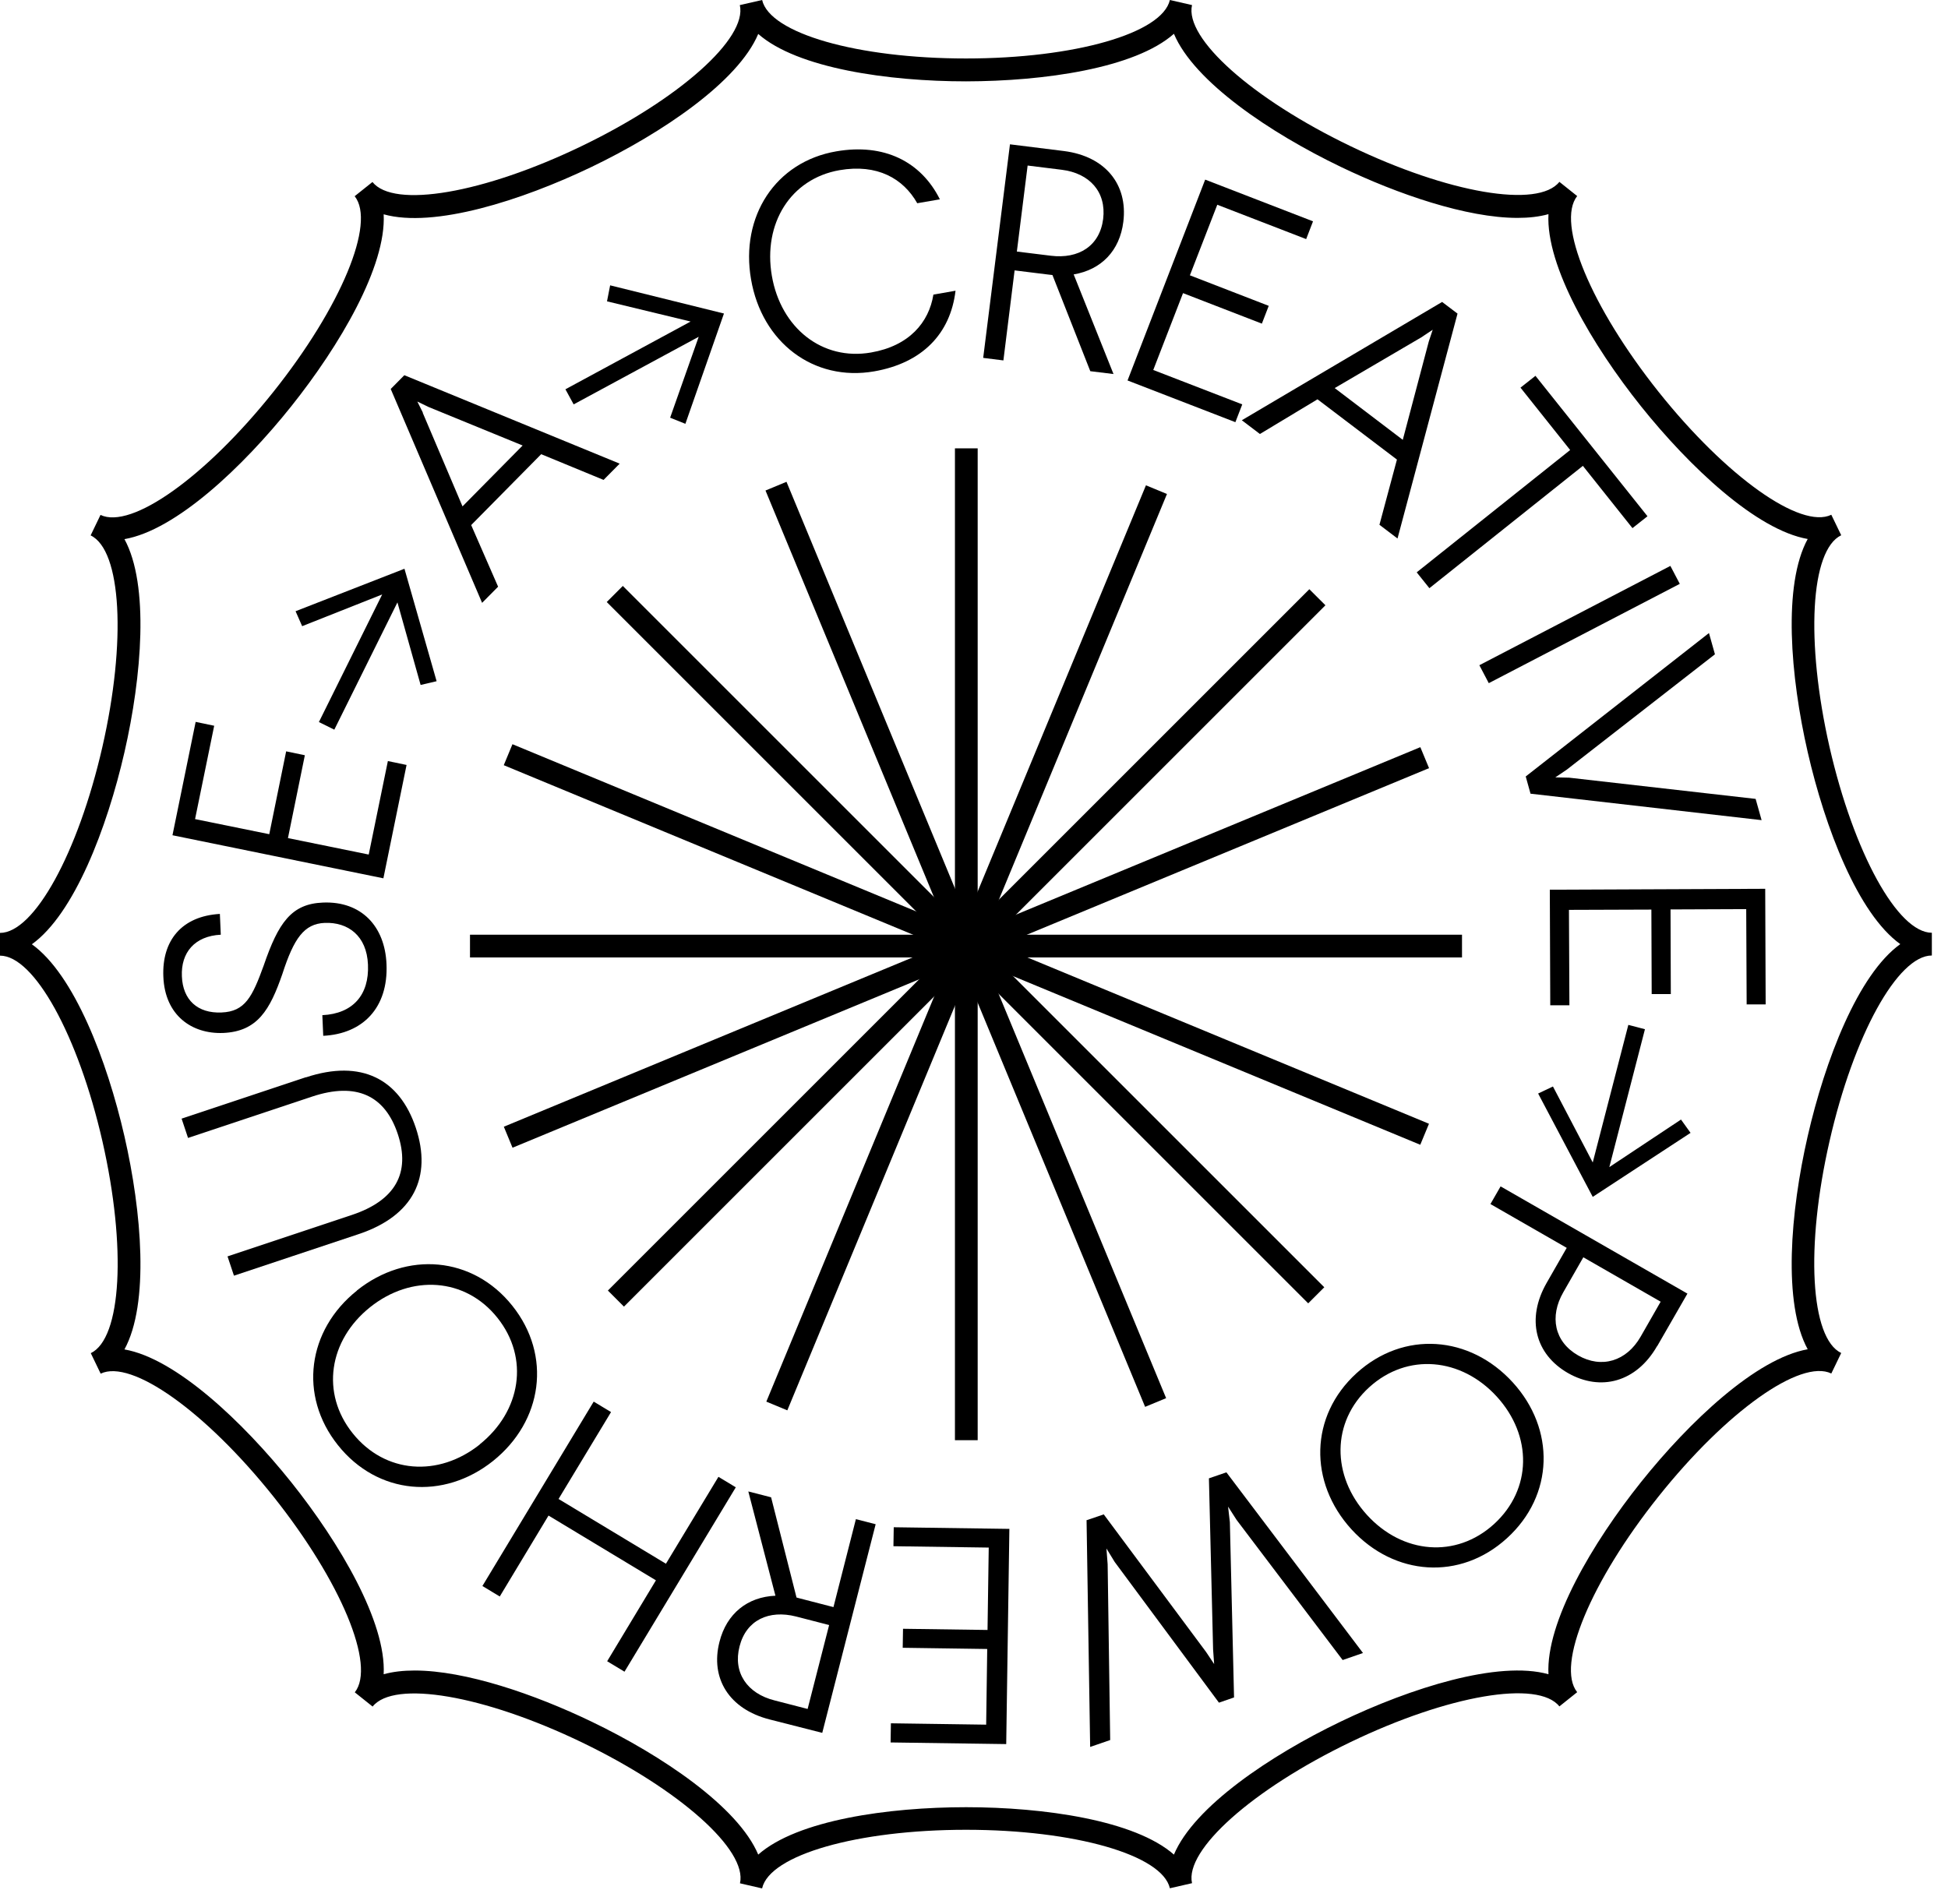 <?xml version="1.0" encoding="UTF-8"?> <svg xmlns="http://www.w3.org/2000/svg" width="89" height="87" viewBox="0 0 89 87" fill="none"><g clip-path="url(#clip0_3478_7969)"><path d="M34.82 86.294L33.808 86.061C34.157 84.537 31.047 81.77 26.578 79.617C22.108 77.464 18.001 76.76 17.024 77.984L16.21 77.334C17.181 76.111 15.582 72.27 12.493 68.388C9.397 64.507 6.007 62.094 4.599 62.771L4.148 61.835C5.556 61.158 5.782 56.996 4.681 52.158C3.574 47.312 1.558 43.67 0 43.67V42.631C1.558 42.631 3.567 38.981 4.675 34.143C5.782 29.305 5.549 25.142 4.141 24.466L4.592 23.53C6 24.206 9.39 21.794 12.486 17.912C15.582 14.03 17.181 10.183 16.204 8.966L17.017 8.317C17.987 9.54 22.095 8.836 26.571 6.677C31.04 4.524 34.15 1.75 33.801 0.232L34.82 0C35.168 1.524 39.173 2.672 44.134 2.672C49.096 2.672 53.101 1.524 53.449 0L54.461 0.232C54.112 1.756 57.222 4.524 61.698 6.677C66.167 8.83 70.275 9.534 71.245 8.31L72.058 8.959C71.088 10.183 72.687 14.024 75.776 17.905C78.872 21.787 82.269 24.199 83.669 23.523L84.121 24.459C82.713 25.136 82.487 29.298 83.587 34.136C84.695 38.975 86.704 42.624 88.262 42.624V43.663C86.704 43.663 84.688 47.312 83.587 52.151C82.48 56.989 82.713 61.151 84.121 61.828L83.669 62.764C82.262 62.087 78.872 64.5 75.776 68.382C72.68 72.263 71.081 76.111 72.058 77.327L71.245 77.977C70.275 76.753 66.167 77.457 61.698 79.61C57.228 81.763 54.119 84.537 54.461 86.055L53.449 86.287C53.101 84.763 49.096 83.615 44.134 83.615C39.173 83.615 35.168 84.763 34.82 86.287V86.294ZM18.944 76.337C21.261 76.337 24.418 77.416 27.029 78.674C30.227 80.211 33.719 82.555 34.642 84.749C36.426 83.171 40.587 82.583 44.141 82.583C47.688 82.583 51.85 83.177 53.634 84.749C54.556 82.555 58.048 80.211 61.247 78.674C64.445 77.136 68.45 75.865 70.746 76.507C70.623 74.129 72.755 70.507 74.97 67.732C77.184 64.958 80.239 62.074 82.59 61.657C81.448 59.566 81.797 55.376 82.59 51.918C83.382 48.46 84.886 44.531 86.82 43.143C84.886 41.756 83.382 37.827 82.59 34.368C81.797 30.91 81.448 26.721 82.59 24.63C80.246 24.22 77.184 21.329 74.97 18.561C72.755 15.787 70.623 12.165 70.746 9.786C70.329 9.903 69.851 9.957 69.332 9.957C67.015 9.957 63.858 8.877 61.247 7.62C58.048 6.082 54.556 3.738 53.634 1.544C51.85 3.123 47.688 3.711 44.141 3.718C40.594 3.718 36.426 3.123 34.642 1.551C33.719 3.745 30.227 6.089 27.029 7.627C23.83 9.164 19.826 10.436 17.529 9.793C17.652 12.171 15.52 15.793 13.306 18.568C11.092 21.343 8.037 24.227 5.686 24.637C6.827 26.728 6.479 30.917 5.686 34.375C4.893 37.833 3.39 41.763 1.456 43.15C3.39 44.538 4.893 48.467 5.686 51.925C6.479 55.383 6.827 59.572 5.686 61.664C8.03 62.074 11.092 64.965 13.306 67.732C15.52 70.507 17.652 74.129 17.529 76.507C17.946 76.391 18.425 76.337 18.944 76.337Z" fill="black"></path><path d="M28.307 21.192L27.576 21.93L24.726 20.755L21.527 23.994L22.757 26.81L22.026 27.548L17.851 17.775L18.473 17.146L28.307 21.185V21.192ZM19.313 18.862L21.131 23.14L23.878 20.358L19.573 18.595L19.067 18.349L19.32 18.855L19.313 18.862Z" fill="black"></path><path d="M33.077 14.324L31.314 19.367L30.617 19.087L31.922 15.39L26.209 18.479L25.833 17.789L31.553 14.693L27.733 13.77L27.876 13.039L33.063 14.324H33.077Z" fill="black"></path><path d="M42.932 9.11L41.907 9.287C41.271 8.16 40.082 7.476 38.353 7.777C36.125 8.167 34.854 10.21 35.264 12.602C35.674 14.987 37.567 16.497 39.795 16.108C41.538 15.807 42.44 14.734 42.645 13.463L43.656 13.285C43.424 15.254 42.132 16.586 39.945 16.969C37.164 17.454 34.806 15.636 34.314 12.766C33.815 9.902 35.421 7.394 38.209 6.916C40.383 6.54 42.071 7.374 42.938 9.103L42.932 9.11Z" fill="black"></path><path d="M50.872 17.092L49.813 16.962L48.084 12.568L47.9 12.547L46.355 12.356L45.843 16.47L44.92 16.354L46.143 6.595L48.61 6.902C50.49 7.141 51.535 8.419 51.323 10.135C51.159 11.461 50.312 12.329 49.054 12.54L50.879 17.105L50.872 17.092ZM46.95 7.565L46.458 11.495L48.009 11.686C49.28 11.843 50.244 11.242 50.401 10.005C50.551 8.775 49.786 7.914 48.501 7.757L46.95 7.565Z" fill="black"></path><path d="M59.681 10.928L55.615 9.356L54.364 12.581L57.966 13.976L57.652 14.789L54.05 13.395L52.69 16.907L56.756 18.479L56.442 19.292L51.515 17.386L55.062 8.208L59.989 10.114L59.675 10.928H59.681Z" fill="black"></path><path d="M63.851 24.609L63.024 23.981L63.823 21.001L60.194 18.247L57.563 19.832L56.736 19.204L65.887 13.798L66.591 14.331L63.851 24.602V24.609ZM64.992 15.383L60.98 17.734L64.09 20.099L65.279 15.602L65.457 15.069L64.985 15.383H64.992Z" fill="black"></path><path d="M74.587 24.138L72.318 21.288L65.306 26.878L64.726 26.154L71.737 20.564L69.468 17.714L70.152 17.174L75.27 23.591L74.587 24.131V24.138Z" fill="black"></path><path d="M68.019 31.218L67.589 30.398L76.316 25.86L76.746 26.68L68.019 31.218Z" fill="black"></path><path d="M69.926 36.268L69.707 35.482L78.079 28.928L78.352 29.899L71.586 35.168L71.06 35.523L71.689 35.537L80.211 36.507L80.484 37.478L69.919 36.268H69.926Z" fill="black"></path><path d="M79.801 45.904L79.781 41.544L76.323 41.558L76.336 45.426H75.462L75.448 41.565L71.682 41.578L71.703 45.938H70.828L70.808 40.656L80.649 40.615L80.669 45.898H79.794L79.801 45.904Z" fill="black"></path><path d="M72.769 54.693L70.274 49.97L70.951 49.649L72.769 53.121L74.395 46.834L75.154 47.032L73.527 53.333L76.801 51.16L77.238 51.768L72.769 54.693Z" fill="black"></path><path d="M75.708 61.513C74.765 63.16 73.131 63.597 71.635 62.743C70.138 61.882 69.721 60.269 70.664 58.622L71.58 57.023L68.095 55.021L68.559 54.214L77.095 59.114L75.715 61.513H75.708ZM75.872 59.483L72.339 57.454L71.423 59.053C70.787 60.16 71.013 61.315 72.1 61.937C73.172 62.552 74.314 62.203 74.956 61.083L75.872 59.483Z" fill="black"></path><path d="M61.745 69.885C59.784 67.732 59.832 64.705 61.977 62.75C64.13 60.789 67.151 61.021 69.112 63.167C71.067 65.306 71.005 68.327 68.853 70.288C66.713 72.243 63.7 72.024 61.745 69.885ZM68.388 63.823C66.761 62.039 64.301 61.807 62.558 63.392C60.823 64.971 60.829 67.445 62.456 69.229C64.082 71.013 66.522 71.224 68.258 69.646C70.001 68.053 70.014 65.607 68.388 63.823Z" fill="black"></path><path d="M49.629 69.475L50.428 69.202L55.103 75.489L55.472 76.043L55.424 75.38L55.233 67.555L56.032 67.281L62.272 75.537L61.343 75.858L56.497 69.454L56.108 68.846L56.19 69.564L56.381 77.567L55.691 77.806L50.927 71.375L50.551 70.76L50.606 71.484L50.722 79.514L49.807 79.829L49.643 69.482L49.629 69.475Z" fill="black"></path><path d="M40.703 78.749L45.056 78.811L45.104 75.353L41.243 75.298L41.257 74.43L45.118 74.484L45.173 70.719L40.819 70.657L40.833 69.79L46.116 69.865L45.972 79.699L40.69 79.624L40.703 78.756V78.749Z" fill="black"></path><path d="M34.198 68.156L35.23 68.422L36.391 73.001L36.569 73.049L38.079 73.439L39.104 69.42L40.007 69.652L37.567 79.186L35.154 78.571C33.316 78.099 32.441 76.698 32.872 75.024C33.2 73.732 34.15 72.974 35.428 72.919L34.191 68.163L34.198 68.156ZM36.897 78.099L37.881 74.259L36.371 73.869C35.134 73.555 34.095 74.026 33.788 75.236C33.48 76.432 34.136 77.389 35.387 77.703L36.897 78.093V78.099Z" fill="black"></path><path d="M27.125 64.049L27.917 64.527L25.519 68.498L30.425 71.457L32.824 67.486L33.617 67.965L28.532 76.391L27.74 75.913L29.968 72.216L25.061 69.256L22.833 72.954L22.04 72.475L27.125 64.049Z" fill="black"></path><path d="M16.306 58.971C18.582 57.153 21.602 57.406 23.407 59.668C25.224 61.944 24.794 64.944 22.525 66.762C20.263 68.566 17.249 68.313 15.438 66.037C13.634 63.775 14.044 60.782 16.306 58.978V58.971ZM21.917 66.003C23.803 64.493 24.199 62.06 22.723 60.215C21.261 58.383 18.794 58.226 16.907 59.736C15.021 61.246 14.645 63.666 16.114 65.497C17.591 67.342 20.03 67.513 21.917 66.01V66.003Z" fill="black"></path><path d="M13.976 49.232C16.511 48.392 18.254 49.307 18.999 51.542C19.744 53.784 18.903 55.561 16.368 56.401L10.689 58.294L10.395 57.413L16.074 55.52C18.063 54.857 18.767 53.599 18.172 51.816C17.584 50.052 16.272 49.444 14.27 50.107L8.591 52L8.297 51.118L13.976 49.225V49.232Z" fill="black"></path><path d="M10.046 41.77L10.087 42.713C8.891 42.774 8.262 43.533 8.31 44.613C8.351 45.693 9.028 46.315 10.121 46.267C11.201 46.226 11.529 45.549 12.048 44.121C12.718 42.166 13.313 41.298 14.761 41.244C16.504 41.175 17.591 42.323 17.659 44.066C17.741 46.048 16.579 47.244 14.768 47.333L14.727 46.39C16.128 46.321 16.873 45.46 16.812 44.08C16.757 42.761 15.903 42.132 14.837 42.173C13.893 42.214 13.429 42.877 12.902 44.504C12.335 46.144 11.768 47.135 10.196 47.203C8.761 47.258 7.531 46.397 7.463 44.627C7.394 42.986 8.296 41.865 10.046 41.763V41.77Z" fill="black"></path><path d="M9.787 33.159L8.912 37.43L12.302 38.12L13.074 34.334L13.928 34.512L13.156 38.298L16.846 39.05L17.721 34.778L18.575 34.956L17.516 40.136L7.88 38.168L8.939 32.988L9.793 33.166L9.787 33.159Z" fill="black"></path><path d="M18.479 25.99L19.948 31.129L19.217 31.3L18.158 27.527L15.274 33.343L14.57 32.995L17.461 27.165L13.805 28.614L13.504 27.931L18.479 25.99Z" fill="black"></path><path d="M44.668 20.488H43.629V65.812H44.668V20.488Z" fill="black"></path><path d="M35.933 22.017L34.974 22.415L52.318 64.288L53.278 63.891L35.933 22.017Z" fill="black"></path><path d="M28.455 26.775L27.721 27.51L59.769 59.558L60.504 58.824L28.455 26.775Z" fill="black"></path><path d="M23.413 34.008L23.016 34.967L64.889 52.312L65.287 51.352L23.413 34.008Z" fill="black"></path><path d="M66.796 42.713H21.473V43.752H66.796V42.713Z" fill="black"></path><path d="M64.892 34.143L23.019 51.487L23.416 52.447L65.29 35.102L64.892 34.143Z" fill="black"></path><path d="M59.821 26.925L27.773 58.973L28.507 59.708L60.556 27.659L59.821 26.925Z" fill="black"></path><path d="M52.356 22.177L35.012 64.05L35.971 64.448L53.316 22.574L52.356 22.177Z" fill="black"></path></g><defs><clipPath id="clip0_3478_7969"><rect width="88.276" height="86.294" fill="white"></rect></clipPath></defs></svg> 